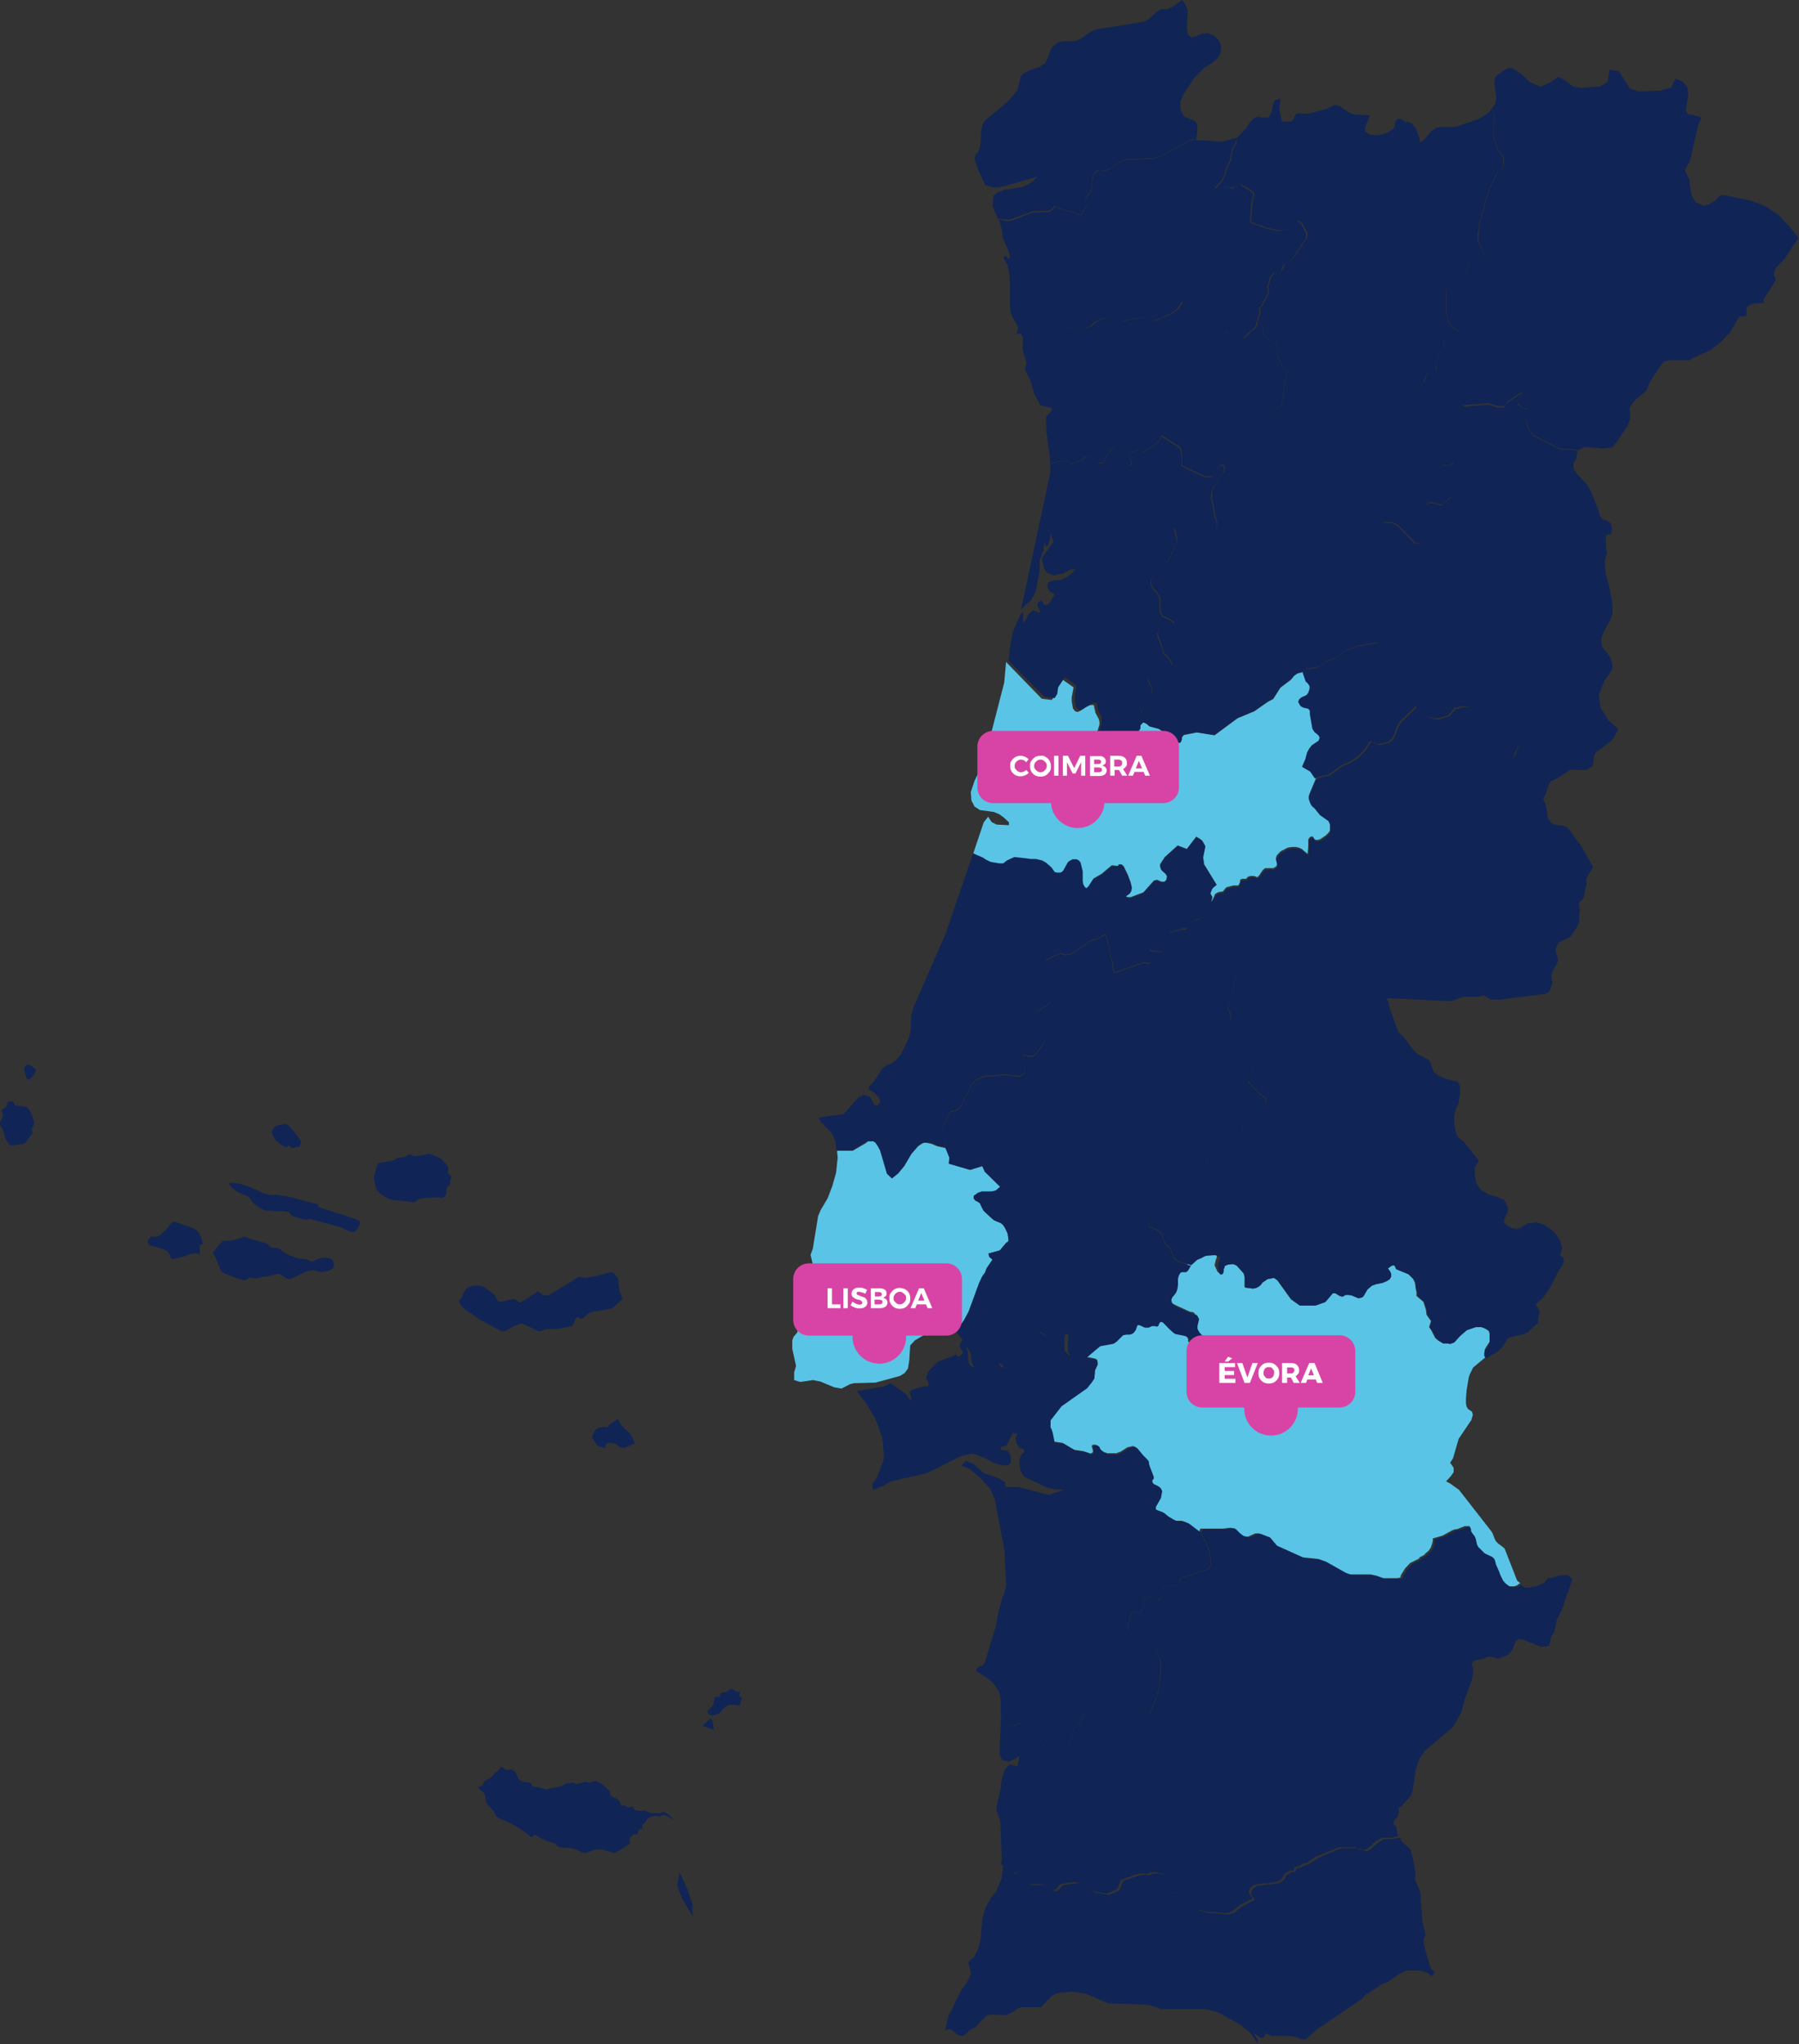 <?xml version="1.0" encoding="UTF-8"?>
<svg id="Layer_1" xmlns="http://www.w3.org/2000/svg" version="1.1" viewBox="0 0 570.4 648">
  <rect x="0" y="0" width="570.4" height="648" fill="#333333" stroke="none"/>
  <!-- Generator: Adobe Illustrator 29.0.1, SVG Export Plug-In . SVG Version: 2.1.0 Build 192)  -->
  <defs>
    <style>
      .st0 {
        fill: #59c4e6;
      }

      .st1 {
        fill: #102455;
      }

      .st2 {
        isolation: isolate;
      }

      .st3 {
        fill: #fff;
      }

      .st4 {
        fill: #d844a5;
      }
    </style>
  </defs>
  <g id="mapa">
    <g id="Group_193">
      <path id="Path_60" class="st1" d="M195.9,449.8c-.8.6-1.6,1.1-2.4,1.7-.9.6-.5,1.4-1.7.8-1,0-2,.3-2.8.8-.6.5-1,1.9-1.4,2.6.8.7,1,1.6,1.6,2.3.5.6,2,.8,2.7,1.1.2-1.2.2-1.7,1.5-1.7s1.8.3,2.5.9c.8.4,1.4,1,2.2.6,1.1-.4,2.2-.9,3.2-1.3-.6-1.2-1.1-2.9-2.2-3.8-1.4-1.1-2.5-2.4-3.2-4h0Z"/>
      <path id="Path_61" class="st1" d="M158,412.5c-.6-.3-.7-1.6-1.3-2.1-1-.7-1.9-1.5-2.9-2.2-1.2-.9-3.8-.8-5.1-.2-2.1,1-1.6,3.2-3.2,4.4.8,2,1.3,2.3,3.1,3.5,1.5,1,3,2.2,4.6,3l5.4,2.9c1.6.9,3.3-1.2,4.8-1.6.4-.1,1.9-.8,2.3-.6.9.5,1.9.9,2.8,1.3.6.3,2.1,1.3,2.8,1.1,1.1-.3,1.7-.9,2.8-.7,1.9.1,3.8-.1,5.6-.6.5-.1,1.6,0,1.9-.6.4-.9.9-1.8,1.3-2.7,1.7,1,1.5.9,3-.4.8-.8,1.9-1.3,3.1-1.3l4.5-.8c1-.2,2.3-1.7,3.1-2.4,1.2-1,.6-1.3,0-2.8-.4-1.3-.5-2.6-.5-3.9-.3-1-1-1.9-2-2.4-.9-.2-2.8.6-3.7.8-1.5.3-3.1.6-4.6.9-.9.2-1.9-.7-2.7-.1-2.4,1.6-4.8,3-7.3,4.5-.7.6-1.6,1-2.5,1.2-.5,0-1,0-1.4-.3-.3-.2-1.2-1.1-1.5-.9l-3.9,2.5c-1.6,1-1.5,1.3-3,0-1.3-.7-4.3,1.2-5.5.5h0Z"/>
      <path id="Path_62" class="st1" d="M69,400.2c.2.5,1.1,3.2,1.6,3.3,1.1.3,6.8,2.9,7.5,2.2,1.5-1.3,1.4-.2,3.2-.5,1.5-.3,3-.6,4.5-.8.7-.1,2.3-.8,3-.4,1.2.7,2.3,1.9,3.6,1.3,2.1-.8,4.8-2.7,7.1-2.6.7.1,1.3.3,1.9.5.7,0,1.3,0,1.9-.2,1.1-.1,2.8-.9,2.6-2.2-.3-3-4.5-2.2-6.3-1.1-1.2.8-1.5-.5-2.8-.6-1.3,0-2.6-.2-3.8-.7-1-.3-2-.8-3-1.4-1.4-1.2-1.7-1.5-3.5-1.4-.8,0-1.5-1.3-2.3-1.5l-4.5-1.3c-.8-.2-2.1-1-2.9-.6-1.1.5-2.4.9-3.6,1.1-.9.1-2.4-.2-3,.6-.9,1-1.8,2-2.7,3.1.5,1,1,2.1,1.5,3.2h0Z"/>
      <path id="Path_63" class="st1" d="M48.9,395.2c1.5.4,4.2.8,4.9,2.5.3.7.3,1.6,1.1,1.4l3.4-.8c1.1-.3,4.3-1.9,5-.4.2-1,0-2,0-3-.2-.4.9-.3,1-.6,0-.3-.4-1.5-.5-1.9-.7-2.4-2.3-3-4.4-3.7l-4.1-1.4c-.7-.2-1.7,1.4-2.1,1.9-.7.8-1.5,1.5-2.3,2.2-1,.9-1.8.7-3.1.7-.7.9-1.1,1.1-.7,2.2,0,.6,1.2.6,1.9.9h-.1Z"/>
      <path id="Path_64" class="st1" d="M78.8,379.4c.9.7.9,1.7,1.9,2.3,1.1.7,2.4,1.9,3.6,2s2.4.2,3.7.3c1.1.1,3.3-.3,4,.7.8,1.2,2,1.2,3.5,1.6.5.2,1,.3,1.6.4.4,0,.7-.4,1.1-.3,3.1.8,6.2,1.7,9.3,2.5,1.6.4,4.6,2.9,5.7.8.4-.7,1.8-2.5.2-3l-3.3-1.1-8.9-2.9c-.4-.1-.3-.8-.6-1-.3-.1-.6-.2-1-.2l-5.3-1.4c-2.2-.7-4.5-1.1-6.7-1.3-1.2.1-2.3,0-3.5-.3-1.5-.7-3-1.3-4.5-2-1.7-.8-5.4-2-7.1-1.3.7,1.1,1.7,2,2.8,2.6,1.2.8,2.4.8,3.5,1.6h0Z"/>
      <path id="Path_65" class="st1" d="M10.9,340.4c1-1.3,0-1.9-1.1-2.5-.5-.5-1.3-.4-1.8.1-.2.3-.3.6-.3.9,0,1.2.5,2.4,1.1,3.4.4.3,1.7-1.3,2.1-1.9Z"/>
      <path id="Path_66" class="st1" d="M3.8,363.1l3.6-.5c.7-.1.9-.7,1.3-1.3.3-.4,1.5-1.6,1.6-2,.2-1.4-.8-1,.2-2.3.8-1-.4-3.5-.9-4.6-.7-1.3-.9-1.4-2.4-1.7s-1.8.1-2.2-.2c-1.3-.9.2-1.4-1.9-1.3-1.2.1-.9.5-.9,1.6-.6.4-1.8.7-1.6,1.5.4.8.4,1.7,0,2.4-.5,1-1,1.5-.3,2.4.5.6.8,1.3.9,2.1.3,1.2,1.2,4,2.6,3.9Z"/>
      <path id="Path_67" class="st1" d="M90.7,363.7c.6.1.3-.9,1-.4.4.3.8.7,1.3.6,1.8-.4,2.2-.1,2.4-1.9,0-.7-1.6-2.4-2-3-.6-.8-1.3-1.6-2.1-2.3-.7-.7-2-.2-2.9,0-1.6.4-1.6.7-2.3,2.2.4.7.9,2.4,1.6,2.8.7.6,2.1,1.8,3,2h0Z"/>
      <path id="Path_68" class="st1" d="M124.6,380.4l4.7.5c1.3.1,2.1.7,2.9-.4.5-.7,3-.7,3.8-.8,1.4-.1,2.7-.1,4.1,0,1.4,0,1.4-1.6,1.5-2.6,0-.9.2-.9.9-1.4.2-.1.2-1.3.3-1.6.3-.7.6-1,0-1.5s-1.1-.6-.8-1.3c.6-1.4-.7-2.3-1.6-3.4-.6-.8-2.2-1.3-3.2-1.8-1.2-.6-2.4-.1-3.7.2-1.6.3-2,.4-3.4-.3-.3-.2-1.2.5-1.5.7-.6.2-1.3.3-1.9.2-.8,0-1.6,1-2.4,1.1l-4.2.7c-.6.2-1.2,3.3-1.4,3.9-.4,1.1.3,2.9.5,4,.4,1.6,3.8,3.6,5.3,3.8h0Z"/>
    </g>
    <g id="Group_194">
      <path id="Path_69" class="st1" d="M231.7,535.4c-.4.3-1,.9-1.5,1-.4,0-1.7.2-1.8.6-.3,1,0,1-1.2.9-.7,0-.7.5-.8,1.2-.2,1.8-.6,2-2.1,3.2.2,2.6,3.7,1.3,4.6,0,1.3-2.2,3.4-2.1,5.7-1.6,0-.5.6-2.1.6-2.3,0-.3-.9-.6-.8-.9,0-.5.3-1,.4-1.4-1.2,1-2.4-1.1-3.1-.6h0Z"/>
      <path id="Path_70" class="st1" d="M222.8,547.1c.5.3,3.1,1,3.5,1.3,0-.8-.3-3.2-1-3.7-.3.4-2.2,2-2.5,2.4Z"/>
      <path id="Path_71" class="st1" d="M155,572.5c.9,1,1.9,1.8,2.2,3.1,0,.6,2.6,1.4,3.2,1.7,2.5,1.1,4.9,2.6,7.1,4.3.2.2.8.9,1.1.7.4-.2.9-.8,1.3-.5,1.1.7,2.3,1.3,3.5,1.8l2.4.8c.6.2.5.6,1,.9,1,.6,3.2.4,4.4.6,1.1.2,2.2.7,3.2,1.3,1.1.6,2.6-.3,3.8-.7,1.1-.3,2.2-.3,3.3,0,.2,0,3.3,1,3.4.9,1.1-.6,2.2-1.2,3.2-1.9.4-.3,1.4-.7,1.6-1.1s-.3-1.4,0-1.7c.4-.3,1-1.1,1.5-1.2.9,0,1,0,1.2-.9.3-.9.2-.7,1.1-.8.4,0,0-1.2,0-1.5,1.2,0,1.1-1.1,1.8-1.7.7-.6,2.3-1.2,3.1-.9,1.2.6,1.5-.6,2.5-.3,1,.4,1.9,1,2.7,1.7-.7-1.2-1.8-2.1-3-2.7-.3-.2-1,.3-1.3.4-.5,0-1.3,0-2,0-1.3.2-1.7-.6-3-.8-1.2,0-3.6.4-3.5-1.3-.5,0-1.4.5-1.8.2-.9-.7-1-.6-2.1-.4,0-1-.7-2-1.6-2.4-.4-.2-1.5-.5-1.7-.9-.3-.4,0-1-.3-1.4-.9-.9-1.9-1.8-2.9-2.5-1.6-.9-1.9-.7-3.6-.2-.4,0-.9-.3-1.3-.2-.7.2-1.5.4-2.2.6s-.8,0-1.4-.3c-.5-.3-1.1.3-1.6,0-.3-.2-1.9.9-2.6,1.1l-4.3.9c-.9.2-2.3-.7-3.3-.7-.8,0-1.2,0-1.5-.6-.2-.6-.6-.9-1.2-.9-.9,0-2.6-.2-3-1.2-.4-.9-1.1-2.6-2.3-2.9-.5,0-1.1.4-1.6.2-.4,0-1-1-1.4-1s-1.1,1.2-1.3,1.5-.6,0-.9.4c-.6,1.1-1.6,1.9-2.8,2.3-1.1.4-.6,2.3-2.3,2-.2,1.3,1.6,1.5,2,2.7.4,1.9.1,2.4,1.2,3.6h0Z"/>
      <path id="Path_72" class="st1" d="M214.7,597.7l1.8,4.6,3.1,5.1v-3.6l-1.6-4.7-2.5-5.6-.8,4.2Z"/>
    </g>
    <path id="path6492" class="st1" d="M384.2,286l-1.9,3.7-1,.9-.9.6-.8.2-.9.4-.9,1-.8,1.1-.6.5-1-.2-4.3,1.3-.5.5-.5.7v1.4l-.6.5-.7,1.1v.6l.5,1.4-4.1-.4-.7-.3v1.5l.3,2.5-.5.3-1.9-.3-2.1.9-1.2.3-4,1.5-1.8.6v-.6l-.3-.8v-1l-.8-3-.2-1.4-1.3-5.3-1.5.5-1.3,1h-.9l-1.3.4-4.7,3.4-1.8.9-1.2.2-1.8-.5-4.5,2-.5.8-.5,1.1v1l.3,2.2v1.5l.3,1,.6.7.8.7.7,1,.4,2-.4,1.1-.7.8-.8.6-.9.5-2.1,1.7.9,3.9.2,2.3,1.1,3.3-.6,1-2.5,3.2-.8.2h-1l-.8-.3h-.7l-.4.6v1.9l.6,1.4.2.3v.2l-.2.4-.2.9-1.4,1-4.7-.5-6.4.5-2.8,1.1-1.3,1.4-3.1,6.4-.9,1.2-.8.6-1.9.5-2.1,3.6-.4,1.5.6,2.2.3,4.1-2.7-.6-1.8-.8-1.4-.2h-1.1c0,.1-.7.4-.7.4l-1,.7-2.1,2.5-2.3,3.9-1.9,2.3-2,1.7-1.6-1.5-2.2-7.5-.8-1.4-.7-1-.7-.4h-.5c0,.1-1.3-.1-1.3-.1l-.8.6-4.1,2.4h-4.9c0,.1-.3-2.9-.3-2.9l-1.1-2.5-3.5-3.6-.7-1.2,1.1-.4,6.8-.9,4.7-5.3,1.7-.8,1.9.6.8,1.3.5,1.2,1,.3,1.1-1.2-.7-1.6-1.6-1.5-1.4-.8v-.9l1.4-1.4,3-4.5,1.3-.9,1.4-.5,1.4-1.1,1.3-1.4.8-1.3,2-4.2.5-1.7.2-1.1v-1.9l.2-2.8.7-2.5,10.2-23.4,8.8-25.7.6.3,2.5,1.1.9.6,1.4.7,3.1.6h1c0-.1,1.1-1,1.1-1l2.4-1.1,5,.5h1.9c0,.1,2,.6,2,.6l1.2.7,1.7,1.5.9,1.3.3.2.7.2h1c0-.1.5-.4.5-.4l.3-.3,1.5-2.5.7-.5.7-.3h.7c0-.1.6-.1.6-.1l.7.3.6.7.6,2.8v3.2l.2,1,.4.7.5.4.5-.3,1.8-2.2,2.6-1.5,3.2-2.7,2,.2.2-.6h.9c0,.1.7.7.7.7l1.3,2.7.9,2.4.4,1.7-.2,1.1-.5.8-.7.5-.5.4.7.2h.8l4-1.5,3.4-3.9,1-.2,1.5.7h.8c0-.1.6-.7.6-.7l.2-1.1-.4-.7-1.2-1.1-.3-.4-.2-.9v-.7l1.4-2.3,4.1-3.7,2.9,1.1,3-3.9,1.3.8.6.5.6,1,.4.8-.7,3.5.3,2.2,4,6.5-1.1.9-.4.5-.5,1.3.3.6.2.5v.2l-.4,1.3"/>
    <path id="path6498" class="st1" d="M482,502.1l1.3,1.2h1.5l2.5-.5,2.4-1.1,1.2-1.6.5.2h.3l2.5-.8,2.7-.2,1.6,1.2-1,3.5-.8,1.8-1.3,4.1-1.8,3.7-.8,3.7-.9,1.5-.8,3-2.5.3-5.5-2.3-1.7-.2-.9.9-1,2.5-1,1.3-.7.5-1.3.4-1.2.6-1.2-.2-1.2-.4h-1.3l-1,.6-3.1.6-.7.7v1l.3,1.2v1.3l-.5,2.2-2.1,5.7-1.1,4.2-2.7,4.8-8.9,7.5-1.7,2.5-1.3,3.7-.8,5.9-.5,1.8-.7,1-2.6,2.8-.9.6.3.7v.6l-.3.5v.6l-1.1,1.2-.3.5v1.3h.6l.5,1.7v.8l.3.7v.2l-2.3.5h-2.8l-2,1.1-1.9,1.8-1.1.8-.9.2-.6-.3-1.4-.3-.6-.3h-5.1l-7.6,3.1-1.7,1.2-.7.4-.5.4h-.6l-1.8.9-.8.2-.6.3v.8l-1.6.2-1.7,1.1-.2.7-.5.8-1.3.8-2.7.5h-1.3l-3.2.5-1.3.9-.4.8-.2.8.3.5.8,1v.5l-.7.3-3.4,1.8-2.2,1.8-1.5.6h-1l-3.7-.4h-1.9l-3.1-.9-6.8-5.1-1.5-.7-1.2-1.4-.3-.7-.2-1.8-.7-1.4-2.4-.7-1.7.2-.9.5-1-.2h-1.1l-2,.5-3.8,1.3-.4.3-.6.9-.2.9-.5,1.1-1.6.7-1.7.7-4.2-.7-1.4-.6-3.7-2.2-1.1-.2-3.8.6-.8.3-.5.7-.5.6-.5.4-.9-.2-.6-.5-2.6-1.2h-4l-.8-.5-.9-.8-.8-1-1.5-1.3-1.5-.4-1.9-1.2-1.5-1.1.2-1.7-.4-11.4-.2-1.2-.9-2.2-.2-1.6,1.3-5.4.4-3.3.9-3.1,1.6-1.8,2.5.7.5-2.9v-.5l-.9.8-2.2,1-2.3-.4-.8-2.1.5-11.6,2,1.9.6.8.5.3h.7l.7-.3.8-.4.7-.2,1.7.6.7.9.3.6,2.5,3.1.9,1.7.5.6h.6l.4-.6.3-.6.6-.3.8.2.8.5.7.5,1.7.7h1.1l1.6-.5.6-.8.2-1v-.9l1-2.7.5-.9,1.7-1.7.4-.9.2-.9,1-.9,1.7-.8,8.6-1.7,4.3.8h3l2.9,1.7,1.3-3.4.4-.8,1.1-3.3.6-5.4v-3.5l-1-2.6-.6-1.2-1.3-1h-1.2l-1.1-.3-1.2-.6-1.4-1.8-1.9-1.4-.5-1.2-.2-.6v-.7l.2-.8v-.7l.4-.7.2-.9.5-1.1h.7l.5.3.6.2h.5l.4-.5.2-.4.5-1.2v-1.7l.3-.5.7-.3.6-.6.7-.2,1,.4.7.6.8.3.7-.4.6-2.1v-1l.4-.8.7-.5h3.5l.7-.9.4-1.3.8-.4,3.4-.9,1.7-.8,3.4-1,.4-1.4v-1.9l-.6-3.1-2.4-5.1.4-1.1h7.2l2.2-.2,1.4.2.5.3,1.2,1.2,1,.8.9.3h.8l2.2-1.1h1.1l.8.3,2.8,1.1,2.2,2.6,8.2,3.7,4.9.5,2.5.9,6.2,3.5,1.4.4h6.4l1.9.5,2.2.7h5.4c0-.1.2-.9.2-.9l1.3-2.1,1.6-1.7,2.8-1.4.2-.4,1.5-.8.4-.5,1-.8.7-1.1.4-1.2v-.8l.2-.8,3.1-.9,3.1-1.7.8-.3h.6l2.5-1h1.5l.3.5v.4l.2.6.2.4.4.6.5.6.4.9.2.9.2.9.4.8,2,2,2.5,1.2.6.6.3.8.2.9,1.1,2.5.3.9.9,1.8.8.9,1.2.8h1.4l1-.2.6-.5-.4-.4"/>
    <path id="path6500" class="st0" d="M386.3,403.3l.6.7.6-.2.3-.7v-.8l.2-.6v-.3h.2l1.1-.5,1.5-.2.9.3.5.3h0l2.1,2.4.3,1.1v3.2l.3.2,2.4.3.9-.2.8-.4.7-.6.5-.7,1.6-1.1,2.1-.4,1.1.8,4.3,6,2.7,1.9h4.9l3.1-1.1.9-1,1.5-1.9h.8l1.5,1,.8.2,1-.5h1.9c0,.1,2.2,1,2.2,1l.8-.2.5-.2.4-.5.5-.9.6-1,1.4-1.2,1.4-.5,2-.4,1.4-.6.9-.6.4-.8v-.9l-.3-.7-.7-1,1.3-.9h.9l.5,1.2,3.9,1.6,1.5,1.5.6,1.2.3,2.2.2.7v1.3l2.2,1.9.8,2.5.2,1.6,1.4,2-.6,1.9.7,1,1.2,2.4.9.8,1.5.9h1.7l.4.2,1.4-.5,1.9-2.1,2.1-1.8,2.9-.9h1.8l1.2.4,1.2.8.3.9v2.5l-1.4,2.2-.2.6v1.1l.6.8h0l-4.3,3.6-.2.5-.8,1.6-.3.9-.7,4.2-.2,2.8v1.3l.2,1,.5.8.6.4.6.4.3,1-.5,1.7-4,5.9-1.8,6.2-.9,1.4,1.1,1.6v1.4l-1,1.4-1.4,1.5,1.3.7,2.8,2,10.3,13.2.4.7.6,1.6.4.8.7.7,1.6,1.2.5.5,3.9,10,1,.9-.4.2-.6.5-1,.3h-1.4l-1.2-.9-.8-.9-.9-1.8-.3-.9-1.1-2.5-.2-.9-.3-.8-.6-.6-2.5-1.2-2-2-.4-.8-.2-.9-.2-.9-.4-.9-.5-.6-.4-.6-.2-.4v-.6l-.2-.4-.3-.5h-1.5l-2.5,1h-.6l-.8.3-3.1,1.7-3.1.9v.8l-.2.8-.4,1.2-.7,1.1-1,.8-.4.5-1.5.8-.2.4-2.8,1.4-1.6,1.7-1.3,2.1-.2.8-1,.2h-4.4l-2.2-.8-1.9-.4h-6.4l-1.4-.5-6.2-3.5-2.5-.9-4.9-.5-8.2-3.7-2.2-2.6-2.8-1.1-.8-.2h-1.1l-2.2,1h-.8l-.9-.3-1-.8-1.2-1.2-.5-.3-1.4-.2-2.2.3h-7.2l-.4,1-3.7-2.8-1.8-.7h-1.8l-.9-.4-2-1.2-1.3-1.1-2.1-.8-.6-.3v-.9l1.6-2.8.4-2.2-.5-1-.7-.5-1.4-.6-.5-.7v-.7l.4-.4v-.7l-1.3-3.4v-.7l-.2-.4h0v-.2l-.5-.7-1.3-1.3-1.9-2.3-.8-.4-1.8.4-2.2,1.4-1.4.5h-2.8l-1.2-.4-.9-.6-.6-.6-.3-.7-.7-.4h-.9l-.4.4.2.6.2.8v.6l-.7.4-2.4-.8-2.8-.4-3.7-2.2-2.9-.4-.6-3-.3-1-.4-.8.3-1.2v-1l3.6-4.5,8.1-5.7,1.5-1.9.8-1.2.2-1.5v-.8l.9-2-.2-1.3-.6-.4-4-.8,4.6-3.9,4.3-.8,1-.7,2-2,1-.3h1.8c0-.1.5-.4.5-.4l.4-.5.4-.6.2-.7.3-.6h.6l1.7.6h1.2l1.1-.4h.9l.6.2.5-.3.2-.6.4-.6h.6l.7.5,2.6,2.7.8.6,3,.6,1,.4.6.6.4.8v.7l.4.5h1.1c0-.1.5.2.5.2l.5,1.5.4.6,1.6.8,1.7-1.6.5-1.7-.2-1.1-.6-.7-.8-.3h-.8l-1.6-1.8-.6-1.1v-1l.5-2.1-.5-1-.4-.4-1.2-.2-5-2.3-.7-.5-.8-.7-.2-1,.3-.8.6-.7.6-.8.4-1.1.2-1.3v-2l.3-1.1.5-.8h.5l1.3-.2.6-.5.9-1.5,1.9-1.7,1.6-.7.7-.4.7-.2,2.7-.2,1.5.6v.7l-.3.8-.4,1.7,1,2.2"/>
    <path id="path6502" class="st1" d="M444.2,583.5l.8.8,1.7,1.4.5.7.7,2.3.6,3,.3,2.7-.2,1.4,1.7,3.8.7,9.7,1,4-.7,1.8.5,2.7,1.5,5.3.3.6.2.5.3.4.6.2v.8l-.7.9-1.6-1.2-2.1-.6h-4.3c0,0-2.1.9-2.1.9l-3.9,2.7-1.6.6-5.7,3.7-.8,1-14.7,10-3.2,2.9h-1.4l-1.5-.7-2-.4h-6l-1.7-.8-.8,1.4h-1l-1.2-.9-.9-.5,1,1.5.3.8v1l-2.1-3.2-3.5-2.9-6.9-3.8-3.9-1.1h-14.2l-3.3-1.1-1.6-.3-11.9-.4-6.9-3-4.1-.7-4.5.3-1.4.4-1.3.9-3.1,3.3h-6l-1.2.3-2.5,1.6-1.3.6h-1.5l-3.1-.2-1.4.2-1,.8-2.6,2.8-.8.6-1,.4-1.9,1.7-1,.4-1.5-.6-1.1-1.1-1.1-.7-1.4.6.7-3.4.5-1.7.5-.7,3.3-6.9,1.9-2.5,1.3-2.9-.9-3.6,1.8-1.6,1.3-2.5.8-2.9.6-7,1-3.3,1.5-2.8,1.9-2.4,1.7-4.1.5-4,1.5,1.1,1.9,1.2,1.5.4,1.5,1.3.8,1,.9.8.8.4h4l2.6,1.3.6.5.9.2.5-.4.5-.6.5-.7.8-.3,3.8-.6,1.1.2,3.7,2.2,1.4.6,4.2.7,1.7-.7,1.6-.7.5-1.1.2-.9.6-.9.4-.3,3.8-1.3,2-.5h1.1l1,.2.9-.5,1.7-.2,2.4.7.7,1.4.2,1.8.3.7,1.2,1.4,1.5.7,6.8,5.1,3.1.9h1.9l3.7.4h1l1.5-.6,2.2-1.8,3.4-1.8.7-.3v-.5l-.8-1-.3-.5.2-.8.4-.8,1.3-.9,3.2-.5h1.3l2.7-.5,1.3-.8.5-.8.2-.7,1.7-1.1,1.5-.2v-.8l.7-.3.8-.2,1.8-.9h.6l.5-.4.7-.4,1.7-1.2,7.6-3.2h5.1l.6.4,1.4.3.6.3.9-.2,1.1-.8,1.9-1.8,2-1.1h2.8l2.4-.5v1"/>
    <path id="path6506" class="st1" d="M305.4,424.6l.4.5.4.9.7,2.8v1.6l.4,1.9.8.9.9.3h1.1l2-.9,1-.6,1.6-.5,1.1.2.7.4.9,1.2,2.7,1h.6l1.6-.5,1.5-1.9.3-1,1.2-3.4,2.8-5.6.6-.2.7.4.6.5,1.1.7,2.7,1,1.8-1.1,1.6-.8.5.3v.6l-.2.9v3.9l1.2,1.4,1.1.3h.9l2.5.4,4,.8.6.4.2,1.3-1,2v2.3l-.8,1.2-1.5,1.9-8.1,5.7-3.5,4.5v2.2l.4.8.3,1,.6,3,2.9.4,3.7,2.2,2.8.4,2.4.8.6-.4v-1.4l-.2-.6.4-.5h.9l.7.5.3.7.6.6.9.6,1.2.5h2.8l1.4-.6,2.2-1.4,1.8-.4.8.4,1.9,2.3,1.3,1.3.5.7h0v.6l.2.7,1.3,3.4v.7l-.4.4v.7l.5.7,1.4.6.7.5.5,1-.4,2.2-1.6,2.8v.9l.6.3,2.1.8,1.3,1.1,2,1.2.9.3h1.8l1.8.7,3.7,2.8,2.4,5.1.7,3.1v1.9l-.4,1.4-3.4,1-1.7.8-3.4.9-.8.4-.4,1.3-.7,1h-3.5l-.7.4-.3.8v1l-.7,2.1-.7.4-.8-.3-.7-.6-1-.4-.7.2-.6.6-.7.3-.2.5v1.7l-.6,1.2-.2.4-.4.5h-.5l-.6-.2-.5-.3h-.7l-.5,1.1-.2.9-.3.7v.7l-.4.8v.7l.3.6.5,1.2,1.9,1.4,1.4,1.8,1.2.6,1.1.2h1.2l1.3,1.1.6,1.2.9,2.6v3.5l-.5,5.4-1.1,3.3-.4.8-1.3,3.4-2.9-1.6h-3l-4.3-.8-8.6,1.7-1.7.8-1,.9-.2.9-.4.9-1.7,1.7-.5.9-.9,2.7v.9l-.3,1-.6.8-1.6.6h-1.1l-1.7-.8-.7-.5-.8-.5-.8-.2-.6.3-.3.6-.4.6h-.6l-.5-.6-.9-1.7-2.5-3.1-.3-.7-.7-.9-1.7-.6-.7.2-.8.4-.7.4h-.7l-.5-.4-.6-.8-2-1.9v-5.3l-.5-2.5-1.4-2.3-2-1.9-4-2.5.5-1,.7-.4.8-.3.8-.8,3.6-11.8.6-3.6,1.4-5.3.7-1.7.5-2-.5-11.2-3.1-16.4-1.3-3-3.1-3.6-3.5-2.9-2.7-1.1,1.5-1.5,2.2.9,3.6,3.1,4.4,1.5,2.1,1.2.2,1.6h4l9.7,2.5,4.9-1.6-2.9-.2-2.5-.5-7.1-3.4-.9-1-.6-1.7-.2-1.7.2-1.6.5-1.2.8-.6v-.9l-1.4-.5-1-1.4-.3-1.7.6-1.4-1.5-.2-1.9,3.9-1.9.6v.8l2.2.3,1,1.8v2l-.8.9-2.3-.2-1.9-.5-3.4-1.8-3.7-1.3-3.5.7-11,5.5-11.7,2.7-2.2,1.4-1.1.3-.5.2-1.1.7h-.4l-.3-.7v-.9l.3-.8.4-.3.7-1.1,1.9-5,.4-1.5-.6-6.4-2.1-5.7-2.9-4.9-3-4h0l8.4-1.4,2.3-1.1,5,3.6,1,1.5h.6l-.6-2.5,1.5-.8,3.1-.8,1.4-.2v-.8l-.8-1.7.6-1.7,1.2-1.5,2.1-2,4.7-1.7,1-.6.6.9.4-.3.6-.5.4-.2v-.8l-1-1.6,1.1-2.5"/>
    <path id="path5156" class="st0" d="M275.3,361.8l-.8.6-4.1,2.4h-5c0,.1.2,2.2.2,2.2l-.5,4.7-1.2,4.3-1.5,3.9-2.2,3.7-.8,1.9-1.7,10.4-.7,1.9,1.1,4.7-.8,5.3-4.1,12.2-.4,2.4-1.2,1.4-.4,1.1v2.7l1.2,5.4-.6,2v2.5l1.9.6,4.1-.6,2.4.5,4.3,1.8,2.3.4,2.7-1.4,1.2-.3,6.9-.2,7.7-2.1,1.5-.9,1.1-1.5.4-2.6.3-4.7,1.5-1.6,2.9-1.7,1.4-2.2,2.3-5,2.3-9.4,2.6-3.7.4.6-2.9,7.9-.5,3.5-.3,3.1,2.4,2,2.2-.2.7,2.2v-1l1.4-1.5.7-1,1.4-2.7,3.4-9.1,1-2.1.9-1.2.4-1.3,1.9-2.8-1-.8-.3-1.1,3.6-1,2-2.3.6-.4.2-.4-.3-2.2-.8-1.7-.4-.7-.4-.5-.7-.5-1.9-.8-.6-.4-2.8-2.6-.4-.8-.8-1.6-.7-.5-.8-.4-.4-.6v-.8l1.4-1,1.2-.4h2.9c0,.1,1.5-.3,1.5-.3l1.4-1.2-4.9-4.8-.8-1.8-3.9,1.2-6.7-2,.2-1.9-1.2-3-2.7-.6-1.9-.8-1.4-.3h-1.1c0,.1-.7.4-.7.4l-1,.7-2.1,2.4-2.3,3.9-1.9,2.3-2,1.6-1.6-1.5-2.2-7.5-.8-1.4-.7-1-.7-.4h-.5c0,.1-1,0-1,0h0Z"/>
    <path id="path6510" class="st1" d="M440.2,318.4l3.1,8.7,1.7,1.6,2.9,3.9,1.6,1.6,3.3,1.7.8,1.1.9,2.7,1.5,1.2,2.1,1,4.1,1.1.7,1.3v2.7l-.5,2.9-.8,1.8-.5,1.8v2.8l.5,2.7.7,1.5,1.8,1.5,4.8,5.9-1.3,2.3v2.6l.6,2.5,1.4,2,2.4,1.4,2.7.7,2.3,1.1,1.2,2.4-.2,1.3-1.1,2.4v1l1.1,1,1.4.7,1.5.3,1.2-.4,2.3-1.4,2.6-.3,2.5.7,2.2,1.5,1.6,1.5,1.4,2.2.6,2.4-.7,2.1,1.1.9.2,1.1-.5,1.3-1,1.2-3.2,6.3-2.2,3-2.1,1.7,1.3,2.4-.5,1.9v1.8l-.7.5-1.2,1-1.2,1.2-1.6.8-4.5,1-.9.8-.5,1.2-1.3,1.6-1.6,1.4-1.5.6-1.4,1.1h0l-.7-.8v-1.1l.3-.6,1.4-2.2v-4l-1.3-.8-1.2-.5h-1.8l-2.9,1-2.1,1.8-1.9,2.1-1.4.5-.4-.2h-1.7l-1.4-.9-.9-.8-1.2-2.4-.7-1,.6-1.9-1.4-2-.2-1.6-.8-2.5-2.1-1.9v-1.3l-.3-.7-.3-2.2-.6-1.2-1.6-1.5-3.9-1.6-.5-1.2h-.9l-1.3.9.7,1,.3.7v.9l-.4.8-.9.6-1.4.6-2,.4-1.4.5-1.4,1.2-.6,1-.5.9-.4.5-.5.2-.8.2-2.2-.9-1-.2h-.9l-1,.6-.8-.2-1.5-.9h-.8l-1.5,1.8-.9,1-3.1,1.1h-4.9l-2.7-2-4.4-6-1.1-.8-2.1.4-1.6,1.1-.5.7-.7.6-.8.4-.9.2-2.4-.3-.3-.2v-3.2l-.3-1.1-2.1-2.3h0l-.5-.4-.9-.3-1.5.2-1.1.4h0v.5l-.3.6v.8l-.3.7-.6.2-.6-.7-.4-1.7.4-1.7.3-.8v-.7l-1.5-.6-2.7.2-.7.2-.7.4-1.6.7-1.9,1.7-4.3-1.4-1.3-1.1-.2-.9-.4-1-.6-1.3-1.1-.9-.6-1-.3-1-.3-1.2-.9-.9-1-.7-2.3-1v-2l2.8-4.5,1.3-1.4,5.4-3.8,5.7-5.3,2.3-1.9,1-2.6,1.2-1.2.9-.3,1.9.4,1.4-.4.7-.6.4-.5.4-.7,2.3-2.7,1.4-2.1.5-1,.3-1.7.7-.6,4.7-3.2,1.9-3.1v-.8l-.5-.9-1.6-1.1-3.8-4,2.1-5.5,2-3.1,1.8-1.6,1.3-.5,1.8.5,3.9,2.2,1.3,1.3v.2l.6-.3.4-.4,1.9-2.3.6-.5,2.1-1.2,1.4-1.5,1.4-2,1.6-1.7,1.9-.7.6-.9.9-2,1.2-2.1,1.6-1.2,2.2.2,1.6.9,1.6.3,2.2-1.7,1.3-1.3,1.7-1.1,1.9-.7,1,.4h0l.9,2"/>
    <path id="path6512" class="st1" d="M369.4,301.9l.6,1.9.9.6,1.3.3,1.1.5.6.7.4.7v4.2l-.7,1.1v2.4l.4,4.5.9,1.6,5.4,2.1,2.4,1.7h2.1c0,.1,3.4-.2,3.4-.2l2.1-.8v-1.5l-.8-2v-1.3l.5-1.6.7-1.3,1.1-6.4.5-.9,2-.4,3.1,1.1h2.4l.6.5.3.8.2.9v.9l.2.9v3.9l.2,1.1.7.4,1,.3,1.2.2,2,.7,1.4,1.2,1.8,1.1,2,2.4,2,3.2.4.9.7,2.2.9,1.2-2.1,1.2-.6.5-1.9,2.3-.4.4-.5.3v-.2l-1.4-1.3-3.9-2.2-1.8-.5-1.3.5-1.8,1.6-2,3.1-2.1,5.5,3.8,4,1.6,1.1.4.9v.8l-1.8,3.1-4.7,3.2-.7.6-.3,1.7-.5,1-1.4,2.1-2.3,2.7-.4.7-.4.5-.7.6-1.4.4-1.9-.4-.9.3-1.2,1.2-1,2.6-2.3,1.9-5.7,5.3-5.4,3.8-1.3,1.4-2.8,4.5v2l2.3,1,1,.7.9.9.3,1.2.3,1,.6,1,1.1.9.6,1.3.4,1,.2.9,1.3,1.1,4.3,1.4-.9,1.5-.6.5h-1.3l-.5.2-.5.8-.3,1.1v2l-.2,1.3-.4,1.1-.6.8-.6.7-.3.8.2,1,.8.7.7.5,5,2.3,1.2.2.4.4.5,1-.5,2.1v1l.6,1.1,1.6,1.7h.8l.8.4.6.7.2,1.1-.5,1.7-1.7,1.6-1.6-.8-.4-.6-.5-1.5-.5-.3-.5.2h-.6l-.3-.6v-.7l-.5-.8-.6-.6-1-.4-3-.6-.8-.6-2.6-2.7-.7-.5h-.6l-.4.6-.2.6-.5.3-.6-.2h-.9l-1.1.5h-1.2l-1.7-.8h-.6l-.3.7-.2.7-.4.6-.4.5-.5.3-.7.2h-1.1l-1,.2-2,2-1,.7-4.3.8-4.6,3.9-2.5-.4h-.9l-1.1-.3-1.1-1.4v-3.9l.2-.9v-.6l-.5-.3-1.6.8-1.8,1.1-2.7-1-1.1-.7-.6-.5-.7-.4-.6.2-2.8,5.6-1.2,3.4-.3,1-1.5,1.9-1.6.5h-.6l-2.7-1-.9-1.2-.7-.4-1.1-.2-1.6.5-1,.6-2,.8h-1.1l-.9-.2-.8-.9-.5-1.9v-1.6l-1.9-3.3-.4-.8-.4-.5-1.7-2.1v-1.5l1.4-1.5.7-1,1.5-2.7,3.3-9.1,1-2.1.9-1.3.5-1.3,1.9-2.8-1-.8-.3-1.1,3.6-1,2-2.4.6-.4.2-.4-.3-2.2-.8-1.7-.4-.6-.4-.5-.6-.5-2-.8-.6-.5-2.8-2.6-.5-.8-.7-1.6-.7-.5-.8-.4-.5-.6v-.8l1.4-1,1.2-.4h2.9c0,.1,1.5-.3,1.5-.3l1.4-1.2-4.9-4.8-.8-1.8-3.9,1.2-6.7-1.9.2-1.9-1.2-3-.3-4.1-.6-2.2.4-1.5,2.1-3.6,1.9-.5.8-.6.9-1.2,3.1-6.4,1.3-1.4,2.8-1.1,6.4-.5,4.7.5,1.4-1,.2-.9.2-.4v-.2l-.2-.3-.6-1.4v-1.9l.4-.6h.7l.8.3h1l.8-.2,2.5-3.2.6-1-1.2-3.3-.2-2.3-.9-3.9,2.1-1.7.9-.5.8-.6.7-.8.4-1.1-.4-2-.7-1-.8-.7-.6-.7-.3-1v-1.5l-.3-2.2v-1l.5-1.1.5-.8,4.5-2,1.8.5,1.2-.2,1.8-.9,4.7-3.4,1.3-.4h.9l1.3-1,1.5-.5,1.3,5.3.2,1.4.7,3v1l.3.8v.6l1.9-.6,4-1.5,1.2-.3,2.1-.9,1.9.3.5-.3-.3-2.5-.2-.9v-.6l.8.3,4.2.3"/>
    <path id="path6516" class="st1" d="M485.3,26.1l3.1,1.4,3.4-1.5,2.3-1.7.9.5,1.3.7,2.4,1.9,2.7.5,6-.5,2.3-1.4.6-3.9,3,.5,3.5,5.5,2.9.9,6.9-.3,3.3-1,1.3-2.8,2.4,1,1.3,1.6.4,2.2-.8,5.6.8.9,1.7.3,2.5.8-1.1,2.4-2.4,10.6-.4,1.2-.7,1.1-.6,1.2.3,1.1.6,1.1.5,1.2.2,2.4.5,2.5,1.3,2.1,2.7,1,1-.3,1.5-.7,1.3-.9.6-.8.7-.6h1.3l7.9,1.6,4.7,1.7,4.3,2.8,4.1,4.3,1.4,1.9,1,1.3-4.6,6.8-2.5,2.6-.6,1.3v1l.4.9v.9l-3.7,5.9v1.1l-3,.2-1.4.5-1.3,1h.3v1.9l-.3.7h-.4c0,0-1.2,0-1.2,0h-.4c0,0-3,5.1-3,5.1l-3.1,3.2-3.2,2.5-5.7,2.5-.9.6h-6.3c0,0-1.7.4-1.7.4l-1.1,1.3-3.4,5.2-.7,1.9-.6,1-3.4,2.9-1.3,1.6-.4.9.2,3.2-.8,2.3-3.8,5.7-1.3,1.3-2.7.3-6-.5-2,1.1-1.6-.4-4.1-.2-8.5-4.3-1-1.4-.8-1.7-.5-1.7v-1.2l.5-1.2v-.9l-.8-.4h-.7c0-.1-.6-.5-.6-.5l-.5-.5-.4-.5.4-.9.9-2.7-1,.5-3.7,2.6-.9,1.3h-2l-3.1-.9-7.6.6-2.5.2-3.2-1.1-1.2-1.1-2.9-4.2-1.5-1.1h-1.4l.6-1.7.2-.6.4-.7.9-.4,1.4-.2.4-.2v-.7l-.2-.8v-1.1l.5-1.7.9-1.2,1-1.1.2-.5-.2-.8.2-1.3,1.7-1.8,3.3-1.1-2.3-1.4-.8-1-.7-1.8-.6-2.6v-6.4l3.2-2.4.9-.3.8-.5.8-1.1.7-2,1.1-2.2.9-1.1,1-.4h.9c0,0,.8-.3.8-.3l.7-.4.3-.7-.2-.8-.4-.9-.5-.8-.4-.9-.3-1.1v-1.7l.3-3.4,3.1-10.8,2.4-5.1.8-.8.6-.3.5-.7.3-.7v-2.8l-1.9-2.5-.9-2.3-.3-1.3-.2-2.3.2-2.6.2-1.3-.6-2.5-.2-.7h0l1.1-1.6.2-2.1-.6-4.2.2-1.8.7-.8,1.5-1.1,1.7-1,1.4-.2,3.1,2,2.8,2.7"/>
    <path id="path6520" class="st0" d="M362.5,229l1.1.5.9.8,3,.8,2.3,1.6,1.5,1.3,1.5.8.8.7h.6l.3-.4.2-.6v-.6l.3-.5.4-.4,4.1-.8,5.6.9,7.3-5.4,5.3-2.2,4.3-3,1.7-.9,2.3-3.6,3.3-2.5,1.1-1.3,1-.7,2-.5,1,2.9.6.5.5.9v.9l-.3,1.2-.6.8-.8.4-.8.3-.7.6-.3.8.7,1.3.8.5,1.7.4.6.6v1.1l.7,4.6.6,1,1.4,1.2.3.7-.3.9-2.2,1.5-.8,1-.7,1.3-.5,2-1.1,2.5,2.6,1.5,1.5,2.2-2.1,5-.3,1,.5,1.5.5.9,1,.9,1.6,2,2.7,1.9.5,1.3v2.2l-.5.7-.8.8-1.9,1.3-1,.2-.7-.2-.3-.5-.2-.4h-.5c0-.1-.5.2-.5.2l-.5.7v2.1l-.2,2.5-1.9-1.6-.9-.4-.9-.2h-1.2l-1.4.2-2.3,1.2-1.2,1.3-.3,1,.4,1.7-.2.7-.9.6h-2.7c0,.1-.7.6-.7.6l-1.3,1.9-.5.4-.4-.2-.6-.2h-.7c0-.1-.8.1-.8.1l-.5.2-.5.6h-1.4c0,.1-.5.3-.5.3v.7l-.3.6-.3.5h-1.6l-2.2.6-1.1,1.3-1.3.2-.5.2-.7.5-.3.8-.8,1.7.3-1.5v-.2l-.3-.5-.3-.6.5-1.3.4-.5,1.1-.9-4-6.5-.3-2.2.7-3.5-.4-.8-.6-1-.6-.5-1.3-.8-3,3.9-2.9-1.1-4.1,3.7-1.5,2.3v.7l.3.9.3.4,1.2,1.1.4.7-.2,1.1-.6.6h-.8c0,.1-1.5-.6-1.5-.6l-1,.2-3.4,3.8-4,1.5h-.8l-.7-.2.5-.4.7-.5.5-.8.2-1.1-.4-1.7-.9-2.4-1.3-2.7-.7-.6h-.9c0-.1-.2.5-.2.5l-2-.2-3.2,2.7-2.6,1.5-1.6,2.5-.7.6-.5-.5-.4-.7-.2-1v-3.2l-.7-2.8-.6-.7-.7-.3h-1.3c0,.1-.7.4-.7.4l-.7.5-1.5,2.7-.3.3-.5.3h-1c0,.1-.7-.1-.7-.1l-.3-.2-.9-1.3-1.7-1.5-1.2-.7-2-.5h-1.9c0-.1-5-.6-5-.6l-2.4,1.1-1.1.9h-1c0,.1-3.1-.5-3.1-.5l-1.4-.7-.9-.6-2.5-1.1-.6-.3,3.3-9.8,1.4-1.8,1.1,1.7,1.6.8,3.9.2v-.9l-1.6-1.5-1.5-1.1-1.7-.7-4.4-.6-1.7-1.1-1-1.9-.2-2.7,1.2-3.6,2.9-5.9,6.5-25.2.6-6.6.6.7,10.7,11,3.2.4.8-1.3.3-2.1,2.1-3.2,3.7,2.6-.6,3.1v1.3l.4,2.3.7.9.8.2.9-.4,1.6-1.1,1.5-.7h1.1c0-.1.5,2.4.5,2.4l1.1,2.1.2.9v.8l-.6,1.9-.2.4-.4.4-.3.2-.5.5-.5.8-.8,1.9-.3,1.3v2l.8.8,5.6.6.7-.5.9-.9.5-1.2,2.2-2.8.5-1,.8-.9.7-.2h2.1c0,.1,1.2-1.4,1.2-1.4v-1.1l1.4-1.5"/>
    <path id="path6524" class="st1" d="M398.8,101.5l1.6,2v2.2l.7,1.1,1.4.8,2.6,2-.4,1.7.4,1.9,1.6,3,1.3.9.4.2-1.4,5.1-.2,3.1-.5,3-4.3,2.7-11.8,4.1-2.8.3-9.7-.7-3.2.7-6.5,2.6-.4,1.4-.3.4-4.7,3.3-1.9-.7-2.5,1.2v1.5l.5.7v.8l-.2.6h-.8l-1.7-1.4-.7-1.4-.4-.7-2-2.1-1.7,1.9-.4.7-.6,1.8-.7.5h-1c0,.1-1.4-.6-1.4-.6l-.8-.8-.9-.5h-1.2l-1.5,1.1-3.1,1.1-1.6-1-4.2.6-.9.3v-1.8l-1.2-8.6v-4.5l1.8-1.8v-.8l-3.6-.9-1.9-3.5-1.3-4.4-1.8-3.6.5-1.7-.2-1.4-.5-1.4-.4-1.6v-3.9l-.5-1.2h-1.5c0,0,.5-1.7.5-1.7l-.4-1.3-1.4-2.3-.6-1.9-.2-1.8v-8h.7c0,0,2.6,0,2.6,0l2.3,1.4,2.5,1.2h2.4c0,0,1,.5,1,.5l.8.8.6.7,1.7,1.7,1.4.8,1.1.3,1,.9.3.8-.3.7-.5.3-.9.3-.7,1v1l.5,1.7.5.9.7.4h.3l.9-.2h5.5l.7-.3.8-.2.7-.7.8-.6,1.8-1.1,1.7-.4h1.2l.7.4.7.5,2.4.4,3-.8,4-.6.8.3,1.3.9h.6l2.3-.9.7-.2,3-1.4,1.9-1.4,1.5-2.2,4.8,1.8,2,2,.4.8-.2,1.2,3.5,2.6,3.1,1.4,1.1-.3,2.1,1.2,1.1.9h1l.7-.3.7-.6.5-.5.4-.5.7-.6.5-.3.5-.5.4-.6.2-.5v-1.5"/>
    <path id="path6526" class="st1" d="M464.2,128.6l-2.5,8.3-.9,3.8-.3,2.4.5,3.4-1.2.9h-2.3c0-.1-.3.5-.3.5v.7l.8,1.5.8.7.9.6.8.4.5.8.2,1v1.4l-.9,2.2-3.1,2.8-3.7-.9-1.2.6.4,2.6.5.7.3,1.2v1.4l-2.3,5.1-1,1.4h-1.6c0-.1-.7-1-.7-1l-.6-.5-3.3-3.5-1.4-1.1-1-.4-2.4-.2-1,.6-.8.8-.4.6-1.1,3.5-1.1,2-1.1,1.5-.3.8v.9l.9,1,2.5,1.9.5.8.3.8v.9l-.2.7-1.1,1.4,1,1.9,2.1,1.4,1.7,2.2-.5,3.2-1.3,1.6-2.3,7,.4,2.6-6.5,1.1-4.1,1.5-3.1,2.3-2.9,1-2.6,1.8-1,.3-2.9.4-1,1-2,.5-1,.7-1.1,1.3-3.3,2.5-2.3,3.6-1.7.9-4.3,3-5.3,2.2-7.3,5.4-5.6-.9-4.1.8-.4.4-.2.5v.6l-.3.6-.3.4h-.6l-.8-.7-1.5-.8-1.5-1.3-2.3-1.6-3-.8-.9-.8-1.1-.5-.4-3.9,2.8-4.3.4-1.1v-1.7l-.9-1.8-.2-.8.2-.7,2.3-1.7,5.3-2.2-1.1-1.9-.6-.8-.7-.6-.6-.8-.6-2.3-1.1-2.8v-.9l.5-.9.7-.7,4-1.6-1.6-1.3-1.7-.7-.5-.3-.7-1.7v-3.6l-.4-.9-.6-1.1-1.3-1.5-.4-.8-.2-.8v-1.1l1-1.7,2.2-1.8,2.3-2.5,2-4.2.9-1.5v-.7l-1-3.9,3-.3.8.3,1.1.2,1.2-.2,1.7-.9h1.1l.8.4.8.5.8.4h.9c0,.1.8-.1.8-.1l.5-.9v-1.5l-.7-2.3-.5-3.3-.4-1.7v-.9l.2-1.5.5-1.4,3.1-4.5.2-.7v-1.1l-.4-.5h-.7l-1.3,1.1-.3.4-.3.5-.7,1.5-1.3.2h-1.2l-7.3-3.5v-3.7l-.2-1.2-.3-.8-5.9-3.8,6.5-2.6,3.2-.7,9.7.7,2.8-.3,11.8-4.1,4.3-2.7,5.1-3.2,1.9-.3,1.3.6,2.3,2.3,1.2.9,1.7.5h1.9c0,.1,1.8-.2,1.8-.2l1.6-.6,2.8-1.9,1.4-.7,1.7-.2h.2l4.1.4,4.5-.6,11.4-4.3h1.4l1.5,1.1,2.9,4.2,1.2,1.1,3.2,1.1h2.4"/>
    <path id="path6490" class="st1" d="M362.5,229l-.9.9v1.1l-1.1,1.5h-2.1c0-.1-.7.1-.7.1l-.8.9-.5,1-2.2,2.8-.5,1.2-.9.9-.7.5-5.6-.6-.7-.8v-2l.3-1.3.8-1.9.5-.8.5-.5.3-.2.4-.4.2-.4.5-1.9v-1.7l-1.1-2.1-.5-2.5h-1.1c0,.1-1.5.8-1.5.8l-1.6,1.1-.9.4-.8-.2-.7-.9-.3-2.3v-1.3l.5-3.1-3.7-2.6-2.1,3.2-.3,2.1-.8,1.3-3.2-.4-10.8-10.8-.6-.7.4-4,.9-5,2.4-5.5.3-.4.6-.4v3.6l1.9-3.2,1.4-1.1,1.4.8h.6v-.8l-.2-.3-.4-.7-.2-.8.2-.7.9-.5.5.4.4.7.5.4,1-.4.8-.9,1.2-2.2-1.5-.9-.9-1.5.3-1.4,1.8-.6,2.2-.2,1.7-.7,1.5-1.1,1.5-1.5h-1.6c0,.1-2.4,1.3-2.4,1.3l-2.1.4-.4.2h-.5l-2.2-1-.7-1-.8-3.5,3.7-5.2-.9-2.7-.2,2.1-.6,1.7-.7.5-.5-1.7-.2,2.7-1.3,3.6v3.3l-.7,3.5-.5,2.8-1.5,2.8-2,1.7-1.2,1.4,9.3-43.5v-2.9l.9-.3,4.2-.6,1.6,1,3.1-1.1,1.5-1.1h1.2l.9.5.8.8,1.4.7h1c0-.1.7-.6.7-.6l.6-1.8.4-.7,1.7-1.9,2,2.1.4.7.7,1.4,1.7,1.4h.8l.3-.6v-.8l-.6-.7v-1.5l2.5-1.2,1.9.7,4.7-3.3.3-.4.4-1.4,5.9,3.8.3.8.3,1.2v3.7l7.3,3.5h1.2l1.3-.2.7-1.5.3-.5.3-.4,1.3-1.1h.7l.3.5v1.1l-.2.7-3.1,4.5-.5,1.4-.3,1.5v.9l.5,1.7.5,3.3.8,2.3v1.5l-.6.9-.8.2h-.9c0-.1-.8-.5-.8-.5l-.8-.5-.8-.4h-1.1l-1.7.9-1.2.2-1.1-.2-.8-.3-3,.3,1.1,3.9v.7l-1,1.5-2,4.2-2.3,2.5-2.2,1.8-.9,1.7v1.1l.2.8.4.8,1.3,1.5.6,1.1.3.9v3.6l.8,1.7.5.3,1.7.7,1.6,1.3-4,1.6-.7.7-.6.9v.9l1.2,2.8.6,2.3.6.8.7.6.6.8,1.1,1.9-5.3,2.2-2.3,1.7-.2.7.2.8,1,1.8v1.7l-.5,1.1-2.8,4.3,1,3.7"/>
    <path id="path6494" class="st1" d="M376.6,10.9l1.2,1,1.5-.4,1.7-.8,2-.2,1.9.8,1.5,1.4.8,1.9-.2,2.3-1,1.6-1.5,1.3-2.8,1.8-2.8,2.8-3.7,5.5-.9,2.3v2.4l1,2.3,3.5,1.4.7,1,.2,1.7-.4,3.2h-.4c0,0-1.2,0-1.2,0l-9.2,5-2.4.9-8.5.4-1.5.3-1.4.6-.7.5-1.7,1.4-1.6.7h-1.8c0,0-.8,0-.8,0l-.5.3-.8.9-.3,1-.2,1-.2,2-.2,1-.3.9-.8.7-.5.9-.2.8.5,1.4-1.7,3h-.7l-.9-.2-1.1-.6-1.9-.3-2.9-1-.8-.5h-.4c0,0-.3.7-.3.7l-.7.6-.9.2-5,.2-7.1,2.6h-.9c0,0-1.9-.2-1.9-.2h-.9c0,0-.8-1.6-.8-1.6l-1-2.7.3-3,1.2-1.1,2.2-.8,6-1,1.7-.8,1.5-1.1,1.3-1.3-10.7,3.1-2.2.3h-1.3c0,0-2.4-.8-2.4-.8l-2.2-5-1.1-3.3.4-1.5.7-.5.5-1.3.3-1.6.3-4.6.4-1.4.7-1.2,6.9-5.7,3.3-3.7,1.2-4.8,1-.8,2.2-1.1,2.5-.8,2-1.3.7-1.3,1-2.8.8-1.3,1.6-1.2,1.7-.3h3.6c0-.1,1.8-.8,1.8-.8l3.3-2.3,1.8-.7,15-2.4,1.6-.9,2.5-2.3.9-.6.7-.2h1.7c0,0,1.8-.8,1.8-.8l2.9-2.1.9,1.2.9,2-.3,5.6.3,1.9"/>
    <path id="path6514" class="st1" d="M391.8,44.8l-.2.8-.5.8-.5.9-.7,3.7-.9,1.6-.8,2.7-.5,1.2-.5.8-2.2,2.5h1.3c0,0,1.2,0,1.2,0l.6-.3h.7c0,0,.7,0,.7,0l.9.2h.7c0,0,1.8-1,1.8-1h.6c0,0,.6.4.6.4l2.5,1.6.5.4.2.8-.4,1.6-.2,1.2-.4,5.8,2,.9,1.1.2,1,.5.9.3,3.7.8h1.2l2.9-.8,2-2.3,1,.5.5.5,1.6,3-.2,1.5-3.9,5.9-1.2,1.3-1.8.9-.3.4-.5,1.5-1,1-.8-.2h-.5c0,0-.5.4-.5.4l-.9,1.3-.9,3,.4.9v.7l-.4.9-1.4,2.4-.3.9-.4.3h-.3c0,0-.2.5-.2.5l.2.9v.7l-.8,2.3-.3,1.3-.2.5-.4.6-.5.5-.5.3-.7.6-.4.5-.5.5-.7.6-.7.3h-1l-1.1-.9-2.1-1.2-1.1.3-3.1-1.4-3.5-2.6.2-1.2-.4-.8-2-2-4.8-1.8-1.5,2.2-1.9,1.4-3,1.4-.7.2-2.3.9h-.6l-1.3-.9-.8-.3-4,.6-3,.8-2.4-.4-.7-.5-.7-.4h-1.2l-1.7.4-1.8,1.1-.8.6-.7.7-.8.2-.7.3h-5.5l-.9.2h-.3l-.7-.4-.5-.9-.4-1.7v-1l.6-1,.9-.3.5-.3.3-.7v-.6l-.9-.9-1-.2-1.3-.8-1.7-1.7-.6-.7-.9-.8-1-.4h-2.4c0,0-2.5-1.3-2.5-1.3l-2.3-1.3h-3.4v-1.8l-.6-3.3-1.2-2.1v-1l.5.3h.3c0,0,.2.2.2.2l.3.4h.7l-.4-2-1.9-4.4-.4-2.9-.6-2.1-.4-.8h.9c0,0,1.9.4,1.9.4h.9c0,0,7.1-2.7,7.1-2.7l5-.2.8-.2.7-.6.3-.6.5-.3.8.5,2.9,1,1.9.3,1.1.6.9.2h.6c0,0,1.7-2.9,1.7-2.9l-.5-1.4.2-.8.5-.9.9-.8.3-.9.2-1,.2-2,.2-1,.3-1,.8-.9.5-.3.8-.2.8.2h.8l1.6-.7,1.7-1.4.7-.5,1.4-.6,1.5-.3,8.5-.4,2.4-.9,9.2-5h1.6c0,0,0,0,0,0l8.4.5,4.2-1.2.3.3-.3.9"/>
    <path id="path6518" class="st1" d="M467.1,224.2l-.8,7.5-1.2,3.3-.7,1-.8.9-1,1.4-.2,1v.7l.4.4.7.3h.6c0,.1,1,.5,1,.5l2,.5,2.5.5,4.4-1.6h4.6l1.2-.4.7-.7.2-.9.4-1,.6-.9,1.1-.9.6.2.5.6.4.9.9,1.7.9.8,2.2.4h2.2c0-.1,1.6-.5,1.6-.5h1c0,.1.6.2.6.2l2.4,1.2,1.5,1,1,1.1.4.5-1.2.2-4.2,2.7-1.7.8-.9,1.2-.9,2.9-.8,1.5.8,1.8.7,4.3,1.1,1.7,1.2.4,2.6.4,1,.4,1,.9,1.3,2.1,2.2,2.7,3.9,7-1.7,2.8-.5,1.3.2,1.4-.4,1.1-.6,3.1-.3.5-.9.7-.3.6v.7l.3,1.3v.6l-.2,1.1v2.1l-.4,1.2-2.4,3.6-.9.5-2.2.9-.8.6-.7,1.7v1.4l.5,1.2.2,1.1-.4,1.2-1.2,2-.5,1.2v1.2l.3.9v.9l-1,2.7-1.4.6-14.3,1.8h-3c0-.1-2.1-1.4-2.1-1.4l-1.7.5h-3.9c0-.1-1.8.3-1.8.3l-1.6.7-1.3.4-20.9-1,.2.4h0l-1-.4-1.9.7-1.7,1.1-1.3,1.3-2.2,1.7-1.6-.3-1.6-.9-2.2-.2-1.6,1.2-1.2,2.1-.9,2-.6.9-1.9.7-1.6,1.7-1.4,2-1.4,1.5-.9-1.2-.7-2.2-.4-.9-2-3.2-2-2.4-1.8-1.1-1.4-1.2-2-.7-1.2-.2-1-.3-.7-.4-.2-1.1v-3.9l-.2-.9v-.9l-.2-.9-.3-.8-.6-.5h-2.4l-3.1-1.1-2,.4-.5.9-1.1,6.4-.7,1.3-.5,1.6v1.3l.7,2v1.5l-2.1.8-3.4.3h-2.1c0-.1-2.4-1.8-2.4-1.8l-5.4-2.1-.9-1.6-.4-4.5v-2.4l.7-1.1-.2-2.3v-1.9l-.5-.7-.6-.7-1.1-.5-1.3-.3-.9-.6-.6-1.9-.5-1.4v-.6l.7-1.1.6-.5v-1.4l.4-.7.5-.5,4.3-1.3,1,.2.6-.5.8-1.1.9-1,.9-.4.8-.2.9-.6.9-.9,1.9-3.7,1.5-1.6.3-.8.7-.5.5-.2,1.3-.2,1.1-1.3,2.2-.6h1.6l.3-.5.2-.6v-.7l.6-.2h1.4c0-.1.5-.7.5-.7l.5-.2.8-.2h.7c0,.1.6.3.6.3l.4.2.5-.4,1.3-1.9.7-.5h.8c0-.1,1.9-.1,1.9-.1l.9-.6.2-.7-.4-1.7.3-1,1.2-1.3,2.3-1.2,1.4-.2h1.2l.9.2.9.4,1.9,1.6.3-2.5v-2.1l.4-.7.5-.3h.5c0,.1.2.5.2.5l.3.5.7.2,1-.2,1.9-1.3.8-.8.4-.7v-2.2l-.6-1.3-2.7-1.9-1.6-2-1-.9-.5-.9-.5-1.5.3-1,2.1-5,1.9-.8,1.6-.2,1.2-.5,3.7-2.7,2.6-1.1,2.5-1.6,2.1-2.2,1.9-2.8,2.4,1,3.3-.7.9-.8.7-.9.7-1.7.2-.9,1.3-2.3,4.9-4.7,3.8,3.2,2.3.7h1.1c0-.1,3.1-1,3.1-1l2.1-2.4h.8c0-.1,1-.4,1-.4l1.7-.2h.8c0,.1.9.1.9.1"/>
    <path id="path6522" class="st1" d="M481.6,128.5l.5.5.6.4.7.2.9.4v.9l-.5,1.2v1.2l.4,1.7.8,1.7,1,1.4,8.5,4.3,4.1.2,1.6.4-.4,2.4-1,1.7.2,1.6,1,1.5,3,3.2,1.4,2.3,2.1,5.2.8,2.7.8,1.1,1.5.4,1.1.8.5,1.7-.4,1.6-1.6.5v4l.3,1.3v.7l-.4.7-.2,1.3v2.5l.2,1.8,1.2,4.2.8,4.3.2,2.3v1.5l-.7,2.2-2.3,4.1-.6,2,.2,2.2.8,1.3,1.1,1.1,1,1.7.5,2.2-.3,1.5-2.3,3.2-1.8,4.5.6,4.1,2.3,3.7,3.3,3.1-1.7,3.1-.9.9-4.2,3.1-.6.7-.4,1v1.1l-.2,1-.3.8-1.8,1.2h-1.9c0,.1-1.9-.1-1.9-.1h-.6c0,.1-.4-.4-.4-.4l-1-1.1-1.5-1-2.4-1.2h-.6c0-.1-1-.2-1-.2l-1.6.4h-2.2c0,.1-2.2-.3-2.2-.3l-.9-.8-.9-1.7-.4-.9-.5-.6-.6-.2-1.1.9-.6.9-.4,1-.2.9-.7.7-1.2.4h-4.6l-4.4,1.6-2.5-.5-2-.5-1-.4h-.6c0-.1-.7-.4-.7-.4l-.3-.4v-1.7l1-1.4.8-.9.7-1,1.2-3.3.8-7.5-1.1-.5h-.8c0-.1-1.7.1-1.7.1l-1,.3h-.8c0,.1-2.1,2.5-2.1,2.5l-3.1.9h-1.1c0,.1-2.3-.6-2.3-.6l-3.8-3.2-4.9,4.7-1.3,2.3-.2.9-.7,1.7-.7.9-.9.8-3.3.7-2.4-1-1.9,2.8-2.1,2.2-2.5,1.6-2.6,1.1-3.7,2.7-1.2.5-1.6.2-1.9.8-1.5-2.2-2.6-1.5,1.1-2.5.5-2,.7-1.3.8-1,2.2-1.5.3-.9-.3-.7-1.4-1.2-.6-1-.8-4.6v-1.1l-.5-.6-1.7-.4-.8-.5-.7-1.3.3-.8.7-.6.8-.3.8-.4.6-.8.4-1.2v-.9l-.6-.9-.6-.5-1-2.9,1-1,2.9-.4,1-.3,2.6-1.8,2.9-1,3.1-2.3,4.1-1.5,6.5-1.1-.4-2.6,2.3-7,1.3-1.6.5-3.2-1.7-2.2-2.1-1.4-1-1.9,1.1-1.4.2-.7v-.9l-.3-.8-.5-.8-2.5-1.9-.8-1v-.9l.2-.8,1.1-1.5,1.1-2,1.1-3.5.4-.6.8-.8,1.1-.6,2.4.2,1,.4,1.4,1.1,3.3,3.5.6.5.7.9h1.6c0,.1,1-1.3,1-1.3l2.2-5.1v-1.4l-.2-1.2-.4-.7-.4-2.6,1.2-.6,3.7.9,3.1-2.8.9-2.2v-1.4l-.2-1-.5-.8-.8-.4-.9-.6-.8-.7-.7-1.5v-.7l.2-.6h2.3c0,.1,1.2-.8,1.2-.8l-.5-3.4.3-2.4.9-3.8,2.5-8.3,7.6-.6,3.1.9h2l.9-1.3,3.7-2.6,1-.5-.9,2.7-.4.9h.4"/>
    <path id="path6528" class="st1" d="M405.7,34.7l.7,3.8h3.1l.7-.8.3-.8.4-.7,1-.3,2.6.2,6-1.5,2.7-1.4,1.5.4,2.7,1.9,1.7.8,5.2.2-1.5,4.1v1.2l1.7.9,1.7.2,2.1-.3,2-.7,1.5-1.1.5-.9v-.9l.3-.8.7-.6h.7l1.5,1h.9c0,0,1.4.6,1.4.6l1.2,1.7.9,2.3.4,2.1,1.3-1.1,2.3-2.7,1.3-.9,1.5-.3h3.5c0,0,1.8-.2,1.8-.2l6.9-2.4,3.2-2,.9-1.3h0l.2.7.6,2.5-.2,1.3-.2,2.6.2,2.3.3,1.3.9,2.3,1.8,2.5v2.8l-.3.7-.5.7-.6.3-.8.8-2.4,5.1-3.1,10.8-.4,3.4v1.7l.4,1.1.5.9.5.8.4.9.2.8-.3.7-.7.4-.8.2h-.9c0,0-1,.5-1,.5l-.9,1.1-1.1,2.2-.7,2-.8,1.1-.8.5-.9.3-3.2,2.4v6.4l.6,2.6.7,1.8.8,1,2.3,1.4-3.3,1.1-1.7,1.8-.2,1.3.2.8-.2.5-1,1.1-.9,1.2-.4,1.7v2.6l-.3.2-1.4.2-.9.4-.6.8-.2.6-.6,1.7-11.4,4.3-4.5.6-4.1-.4h-1.9c0,0-1.4.8-1.4.8l-2.8,1.9-1.6.6-1.8.3h-1.9c0-.1-1.7-.6-1.7-.6l-1.2-.9-2.3-2.3-1.3-.6-1.9.3-5.1,3.2.5-3,.2-3.1,1.4-5.1-.4-.2-1.3-.9-1.6-3-.4-1.9.4-1.7-2.6-2-1.4-.8-.7-1.1v-2.2l-1.6-2,.8-2.3v-.7l-.2-.9.2-.4h.3c0,0,.4-.4.4-.4l.3-.9,1.4-2.4.3-.9v-.7l-.3-.9.9-3,.9-1.3.5-.3h.5c0,0,.8,0,.8,0l1-1,.5-1.5.3-.4,1.8-.9,1.2-1.3,3.9-5.9.2-1.5-1.6-3-.5-.5-1-.5-2,2.3-2.9.8h-1.2l-3.7-.8-.9-.3-1-.5-1.1-.2-2-.9.4-5.8.2-1.2.4-1.6-.2-.8-.5-.4-2.5-1.6-.6-.3h-.6c0,0-1.9.8-1.9.8h-.7c0,0-.9,0-.9,0h-1.4c0,0-.6.4-.6.4l-1.2.2h-1.3c0,0,2.2-2.6,2.2-2.6l.5-.8.5-1.2.8-2.7.9-1.6.7-3.7.5-.9.5-.8.2-.8v-.7l-.3-.3h.2c0,0,3.2-3.4,3.2-3.4l1-1.6,1.2-1.3,1.4-.6,1.6.3h1.8l.9-1.7.5-2.2.5-1.5,1.9-.7-.4,3.5"/>
    <circle id="Ellipse_13" class="st4" cx="278.8" cy="423.8" r="8.5"/>
    <circle id="Ellipse_14" class="st4" cx="341.7" cy="254" r="8.5"/>
    <path id="Rectangle_186-2" class="st4" d="M314.9,231.7h53.9c2.8,0,5,2.2,5,5v12.9c0,2.8-2.2,5-5,5h-53.9c-2.8,0-5-2.2-5-5v-12.9c0-2.8,2.2-5,5-5Z"/>
    <g class="st2">
      <path class="st3" d="M324.6,241c-.3-.1-.6-.2-.9-.2s-.7.1-1,.3-.5.4-.7.7-.3.6-.3,1,0,.7.3,1,.4.5.7.7c.3.2.6.3,1,.3s.6-.1.9-.2.5-.3.8-.5l.8.9c-.3.3-.7.6-1.2.8s-.9.3-1.4.3-1.2-.1-1.7-.4-.9-.7-1.2-1.2-.4-1.1-.4-1.7,0-1.2.4-1.6c.3-.5.7-.9,1.2-1.2s1.1-.4,1.7-.4.9.1,1.4.3c.4.2.8.4,1.1.8l-.8,1c0-.3-.4-.5-.7-.7h0Z"/>
      <path class="st3" d="M331.6,240c.5.3.9.7,1.2,1.2s.4,1,.4,1.7,0,1.2-.4,1.7-.7.9-1.2,1.2-1.1.4-1.7.4-1.2-.1-1.7-.4-.9-.7-1.2-1.2c-.3-.5-.4-1-.4-1.7s0-1.2.4-1.7.7-.9,1.2-1.2,1.1-.4,1.7-.4c.6-.1,1.2,0,1.7.4ZM328.9,241.1c-.3.2-.5.4-.7.7s-.3.6-.3,1,0,.7.3,1c.2.3.4.5.7.7.3.2.6.3,1,.3s.7-.1,1-.3.5-.4.7-.7.3-.6.3-1,0-.7-.3-1-.4-.5-.7-.7-.6-.3-1-.3-.7.1-1,.3Z"/>
      <path class="st3" d="M334.2,239.6h1.4v6.3h-1.4v-6.3Z"/>
      <path class="st3" d="M337,239.6h1.6l2,3.9,1.9-3.9h1.6v6.3h-1.3v-4.3l-1.8,3.6h-.9l-1.8-3.6v4.3h-1.3v-6.3h0Z"/>
      <path class="st3" d="M350,240.1c.4.3.6.7.6,1.2s0,.6-.3.9c-.2.2-.5.4-.8.5.4.1.7.3,1,.5.2.3.4.6.4,1s-.2,1-.6,1.3-1,.5-1.7.5h-3v-6.3h2.9c.6-.1,1.1.1,1.5.4h0ZM348.9,242c.2-.1.2-.3.2-.5s0-.4-.2-.5-.4-.2-.6-.2h-1.4v1.4h1.4c.3,0,.5-.1.6-.2ZM349.1,244.6c.2-.1.3-.3.3-.6s0-.4-.3-.5c-.2-.1-.5-.2-.8-.2h-1.4v1.5h1.4c.3,0,.6,0,.8-.2Z"/>
      <path class="st3" d="M355.8,245.9l-1-1.8h-1.4v1.8h-1.4v-6.3h2.7c.8,0,1.5.2,1.9.6.5.4.7.9.7,1.6s0,.9-.3,1.2c-.2.3-.5.6-.9.8l1.3,2.1h-1.6ZM353.3,243h1.3c.4,0,.7-.1.9-.3.2-.2.3-.5.3-.8s0-.6-.3-.8-.5-.3-.9-.3h-1.3v2.2h0Z"/>
      <path class="st3" d="M363.1,245.9l-.5-1.2h-2.9l-.5,1.2h-1.5l2.7-6.3h1.5l2.7,6.3h-1.5ZM360.1,243.6h2l-1-2.4-1,2.4Z"/>
    </g>
    <g id="Group_234">
      <path id="Rectangle_186-3" class="st4" d="M256.5,400.5h43.5c2.8,0,5,2.2,5,5v12.9c0,2.8-2.2,5-5,5h-43.5c-2.8,0-5-2.2-5-5v-12.9c0-2.8,2.2-5,5-5Z"/>
      <g class="st2">
        <path class="st3" d="M262.4,408.4h1.4v5.1h2.7v1.2h-4.1v-6.3h0Z"/>
        <path class="st3" d="M267.4,408.4h1.4v6.3h-1.4v-6.3Z"/>
        <path class="st3" d="M273.3,409.7c-.4,0-.7-.2-.9-.2s-.4,0-.6.1c-.1.1-.2.2-.2.4s.1.4.3.5.5.2,1,.4c.4.1.8.3,1.1.4s.5.3.7.6.3.6.3,1-.1.7-.3,1-.5.5-.9.7c-.4.1-.8.2-1.3.2s-1-.1-1.5-.3-.9-.4-1.3-.7l.6-1.2c.3.3.7.5,1.1.7s.8.3,1.1.3.5-.1.7-.2.2-.3.2-.5-.1-.3-.2-.4-.3-.2-.4-.3c-.2-.1-.4-.1-.7-.2-.4-.1-.8-.2-1.1-.4s-.5-.3-.7-.5-.3-.6-.3-1,.1-.7.3-1c.2-.3.5-.5.9-.7s.8-.2,1.3-.2.9,0,1.3.2c.4.1.8.3,1.1.5l-.5,1.2c-.4-.1-.7-.3-1.1-.4Z"/>
        <path class="st3" d="M280.5,408.8c.4.3.6.7.6,1.2s0,.6-.3.9-.5.4-.8.5c.4.1.7.3,1,.5.2.3.4.6.4,1s-.2,1-.6,1.3-1,.5-1.7.5h-3v-6.3h2.9c.5,0,1.1.2,1.5.4ZM279.4,410.8c.2-.1.2-.3.2-.5s-.1-.4-.2-.5c-.2-.1-.4-.2-.6-.2h-1.4v1.4h1.4c.2-.1.4-.1.6-.2h0ZM279.5,413.3c.2-.1.3-.3.3-.6s0-.4-.3-.5-.5-.2-.8-.2h-1.4v1.5h1.4c.4,0,.7,0,.8-.2h0Z"/>
        <path class="st3" d="M287,408.7c.5.3.9.7,1.2,1.2s.4,1,.4,1.7,0,1.2-.4,1.7-.7.9-1.2,1.2-1.1.4-1.7.4-1.2-.1-1.7-.4-.9-.7-1.2-1.2-.4-1-.4-1.7,0-1.2.4-1.7.7-.9,1.2-1.2,1.1-.4,1.7-.4,1.2.2,1.7.4ZM284.3,409.8c-.3.2-.5.4-.7.7s-.3.6-.3,1,0,.7.3,1,.4.5.7.7.6.3,1,.3.7-.1,1-.3.5-.4.7-.7.3-.6.3-1,0-.7-.3-1-.5-.5-.8-.7-.6-.3-1-.3c-.3.1-.6.1-.9.3h0Z"/>
        <path class="st3" d="M294.1,414.7l-.5-1.2h-2.9l-.5,1.2h-1.5l2.7-6.3h1.5l2.7,6.3h-1.5ZM291.1,412.3h2l-1-2.4-1,2.4Z"/>
      </g>
    </g>
    <circle id="Ellipse_131" class="st4" cx="403" cy="446.6" r="8.5"/>
    <g id="Group_2341">
      <path id="Rectangle_186-31" class="st4" d="M381.2,423.3h43.5c2.8,0,5,2.2,5,5v12.9c0,2.8-2.2,5-5,5h-43.5c-2.8,0-5-2.2-5-5v-12.9c0-2.8,2.2-5,5-5Z"/>
    </g>
    <g>
      <path class="st3" d="M386.6,432.1h5v1.3h-3.3v1.2h3v1.3h-3v1.2h3.4v1.3h-5.1v-6.3ZM389.4,430.1l1.3.5-1.3,1h-1.1l1.1-1.5Z"/>
      <path class="st3" d="M392.1,432.1h1.8l1.6,4.6,1.6-4.6h1.7l-2.5,6.3h-1.7l-2.4-6.3h-.1Z"/>
      <path class="st3" d="M404,432.4c.5.3.9.7,1.2,1.2.3.5.4,1,.4,1.7s-.1,1.2-.4,1.7-.7.9-1.2,1.2c-.5.3-1.1.4-1.7.4s-1.2-.1-1.7-.4-.9-.7-1.2-1.2-.4-1.1-.4-1.7.1-1.2.4-1.7.7-.9,1.2-1.2c.5-.3,1.1-.4,1.7-.4s1.2.1,1.7.4ZM401.4,433.6c-.3.2-.5.4-.6.7s-.2.6-.2.9,0,.7.2.9c.2.3.4.5.6.7.3.2.6.2.9.2s.6,0,.9-.2.5-.4.6-.7c.1-.3.2-.6.2-.9s0-.7-.2-.9c-.2-.3-.4-.5-.6-.7-.3-.2-.5-.2-.9-.2s-.6,0-.9.2Z"/>
      <path class="st3" d="M410.2,438.4l-.9-1.7h-1.2v1.7h-1.6v-6.3h2.8c.8,0,1.5.2,1.9.6s.7.9.7,1.6,0,.9-.3,1.2c-.2.3-.5.6-.8.8l1.3,2.1h-1.9ZM408.1,435.4h1.2c.3,0,.6,0,.8-.3s.3-.4.3-.7,0-.5-.3-.7-.4-.2-.8-.2h-1.2v1.9h0Z"/>
      <path class="st3" d="M417.6,438.4l-.4-1.1h-2.7l-.4,1.1h-1.7l2.7-6.3h1.7l2.6,6.3h-1.8ZM414.9,436h1.7l-.9-2.2-.9,2.2h0Z"/>
    </g>
  </g>
</svg>